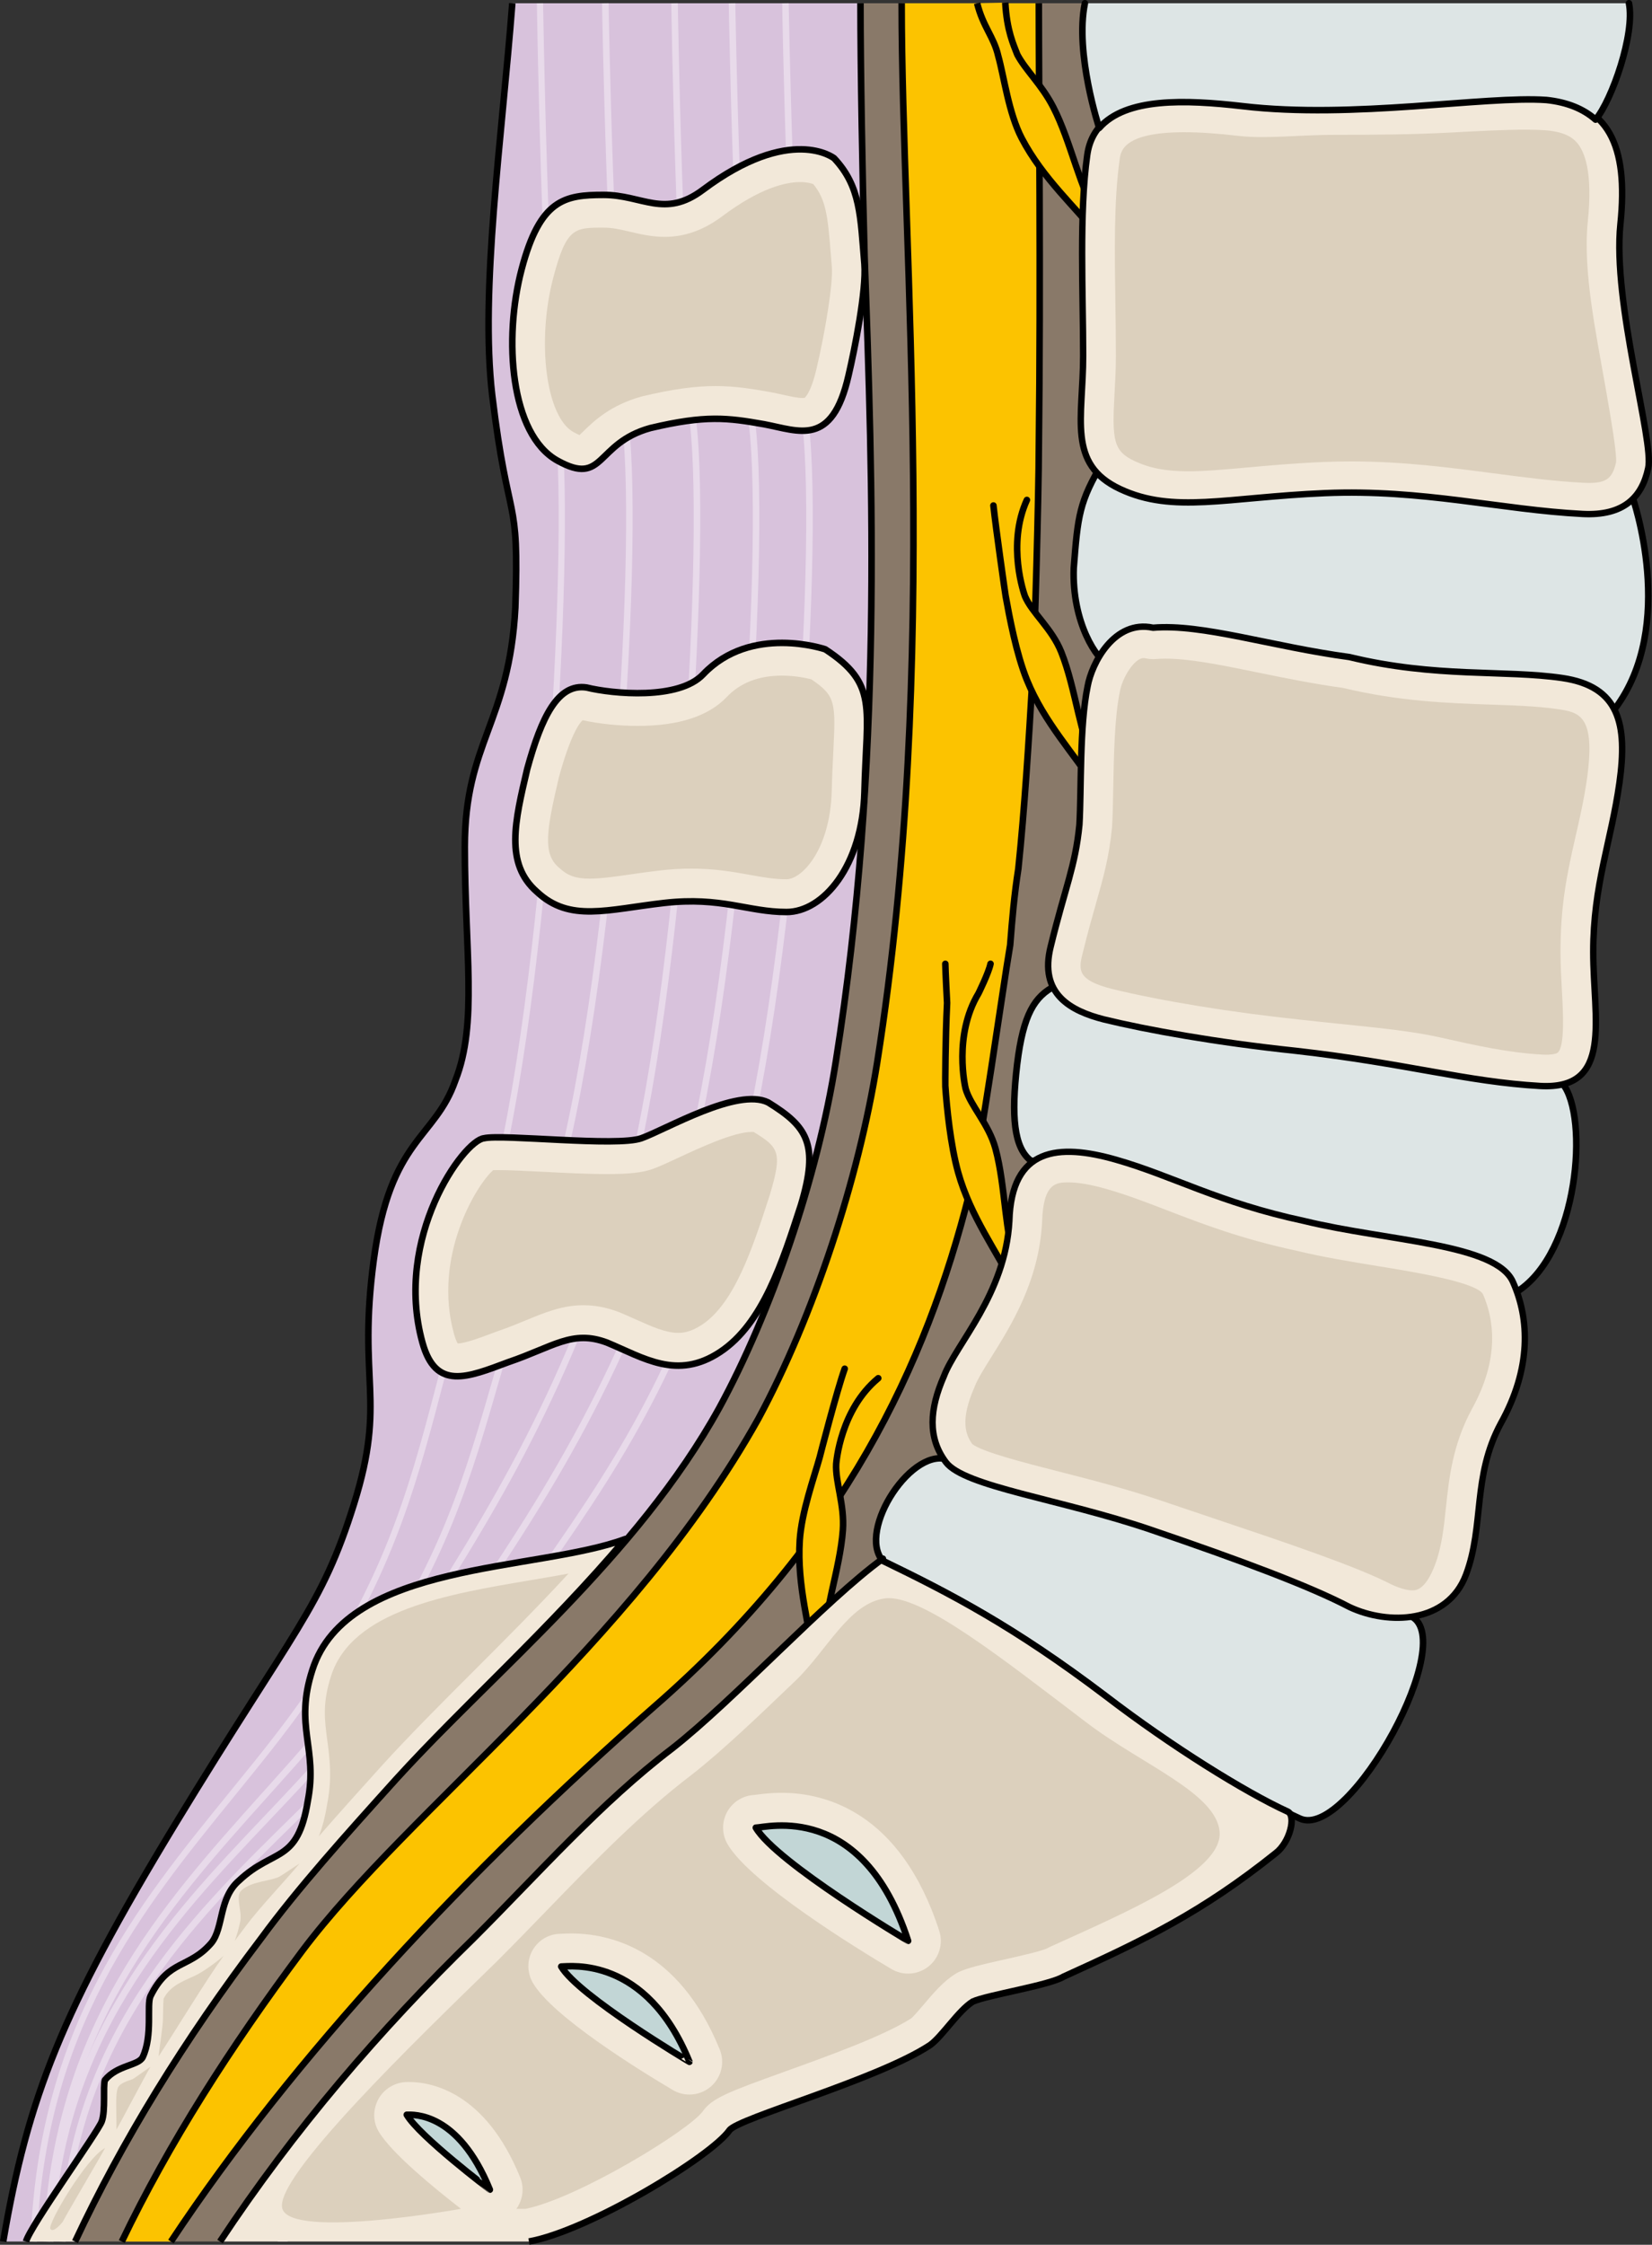 <?xml version="1.0" encoding="utf-8"?>
<!-- Generator: Adobe Illustrator 16.0.0, SVG Export Plug-In . SVG Version: 6.00 Build 0)  -->
<!DOCTYPE svg PUBLIC "-//W3C//DTD SVG 1.1//EN" "http://www.w3.org/Graphics/SVG/1.1/DTD/svg11.dtd">
<svg version="1.1" id="Layer_1" xmlns="http://www.w3.org/2000/svg" xmlns:xlink="http://www.w3.org/1999/xlink" x="0px" y="0px"
	 width="274.432px" height="372.75px" viewBox="0 0 274.432 372.75" enable-background="new 0 0 274.432 372.75"
	 xml:space="preserve">
<rect x="0" y="0" width="274.432" height="372.75" fill="#333333" stroke="none"/>
<g>
	<path fill-rule="evenodd" clip-rule="evenodd" fill="#897969" d="M185.429,21.131c-0.071-1.572-0.31-3.06-1.053-4.545
		c-1.181-2.358-3.179-4.195-3.973-6.759c-0.885-2.858-0.675-6.388-0.085-9.284c-37.359,0-37.359,0-37.359,0
		c0,10.51,0.34,29.545,0.68,41.868c1.359,37.691,3.056,84.444-4.755,133.734c-3.057,19.569-10.867,42.039-19.359,57.624
		c-13.586,24.645-37.36,43.853-53.662,61.611c-8.49,9.424-16.302,18.12-22.415,26.456c-12.905,17.035-23.097,33.705-30.907,50.377
		c24.064,0,24.113,0,24.113,0c1.012,0,5.454-7.945,6.252-9.053c2.133-2.963,4.324-5.884,6.568-8.763
		c4.588-5.884,9.399-11.591,14.403-17.124c4.138-4.575,8.582-9.183,13.657-12.726c4.891-3.414,10.621-5.319,15.731-8.344
		c3.624-2.146,7.099-5.985,9.839-9.195c4.224-4.945,8.822-8.127,14.217-11.591c9.139-5.868,15.338-15.637,22.923-23.491
		c3.576-3.704,6.921-7.939,9.775-12.234c2.158-3.246,3.364-7.001,6.06-9.895c2.943-3.16,5.592-6.211,7.554-10.174
		c2.762-5.58,4.711-11.527,7.089-17.229c1.751-4.196,3.516-8.572,4.437-13.051c2.151-10.467,1.538-21.618,1.538-32.325
		c0-7.438,2.098-14.146,3.283-21.417c0.944-5.792,1.513-11.639,2.44-17.431c2.468-15.414,5.292-30.96,5.276-46.592
		c-0.006-5.905,0.385-11.523-1.076-17.28c-0.913-3.601-1.693-6.745-2.118-10.464c-1.001-8.767-1.087-17.548-0.244-26.374
		c0.416-4.363,1.188-8.511,1.188-12.926C185.446,23.343,185.478,22.217,185.429,21.131z M178.279,250.079
		c-2.716-0.725-5.093-1.449-7.471-1.813C173.187,248.629,175.563,249.354,178.279,250.079L178.279,250.079z"/>
	<g>
		
			<path fill-rule="evenodd" clip-rule="evenodd" fill="#DDE5E5" stroke="#000000" stroke-width="1.087" stroke-linecap="round" stroke-linejoin="round" stroke-miterlimit="10" d="
			M215.961,301.985c-6.454-2.901-20.042-10.875-32.271-20.3c-15.287-11.598-25.817-17.035-37.028-22.473
			c-4.416-5.073,5.095-19.572,11.211-16.674c20.324-0.38,74.856,25.349,76.215,25.711
			C242.918,271.512,224.161,305.642,215.961,301.985L215.961,301.985z"/>
	</g>
	<path fill-rule="evenodd" clip-rule="evenodd" fill="#FCC300" d="M20.237,372.214c7.822-16.309,18.023-32.254,29.924-48.202l0,0
		c17.681-23.557,54.743-50.737,75.824-88.431c9.181-17.033,16.661-39.866,19.722-59.074c10.54-66.322,4.08-135.011,4.08-175.964
		c22.782,0,22.782,0,22.782,0c0,14.133,0.34,45.854,0,73.762c0,7.249-0.68,32.255-1.02,37.691
		c-0.68,11.598-1.361,22.47-2.381,32.255c-0.68,4.349-1.02,8.336-1.359,12.685c-1.361,7.975-4.762,32.98-6.801,41.316
		c-7.14,28.269-20.74,57.626-52.364,85.17c-30.603,26.819-59.843,57.986-80.244,88.792"/>
	<path fill-rule="evenodd" clip-rule="evenodd" fill="none" stroke="#000000" stroke-width="1.087" stroke-miterlimit="10" d="
		M172.569,0.543c0,14.133,0.34,45.854,0,73.762c0,7.249-0.68,32.255-1.02,37.691c-0.68,11.598-1.361,22.47-2.381,32.255
		c-0.68,4.349-1.02,8.336-1.359,12.685c-1.361,7.975-4.762,32.98-6.801,41.316c-7.14,28.269-20.74,57.626-52.364,85.17
		c-30.603,26.819-59.843,57.986-80.244,88.792"/>
	<path fill-rule="evenodd" clip-rule="evenodd" fill="none" stroke="#000000" stroke-width="1.087" stroke-miterlimit="10" d="
		M20.237,372.214c7.822-16.309,18.023-32.254,29.924-48.202l0,0c17.681-23.557,54.743-50.737,75.824-88.431
		c9.181-17.033,16.661-39.866,19.722-59.074c10.54-66.322,4.08-135.011,4.08-175.964"/>
	
		<path fill-rule="evenodd" clip-rule="evenodd" fill="#FCC300" stroke="#000000" stroke-width="1.087" stroke-linecap="round" stroke-linejoin="round" stroke-miterlimit="10" d="
		M157.039,160.047c0,0.891,0.292,6.492,0.292,6.492c-0.293,5.959-0.313,13.685-0.292,13.817c0.234,3.533,0.865,9.792,2.126,14.313
		c2.044,7.329,6.521,13.264,9.19,18.735c0.153-0.788,0.548-2.012,0.611-3.15c-2.132-5.16-1.86-13.176-3.604-19.55
		c-1.118-4.086-4.129-7.042-4.951-9.918c-0.056-0.225-2.08-8.82,2.133-15.82c0,0,1.693-3.409,2.004-4.925"/>
	
		<path fill-rule="evenodd" clip-rule="evenodd" fill="#FCC300" stroke="#000000" stroke-width="1.087" stroke-linecap="round" stroke-linejoin="round" stroke-miterlimit="10" d="
		M140.323,227.279c-1.292,3.58-4.139,14.606-4.165,14.739c-0.951,3.411-2.993,9.059-3.302,13.742
		c-0.502,7.592,1.754,14.677,2.459,20.724c0.403-0.693,1.183-1.716,1.618-2.77c-0.3-5.576,2.614-13.047,3.084-19.639
		c0.302-4.227-1.281-8.018-1.107-11.004c0.024-0.23,0.688-9.006,6.985-14.213"/>
	
		<path fill-rule="evenodd" clip-rule="evenodd" fill="#FCC300" stroke="#000000" stroke-width="1.087" stroke-linecap="round" stroke-linejoin="round" stroke-miterlimit="10" d="
		M165.029,83.941c0.401,3.787,1.992,14.888,2.026,15.017c0.633,3.486,1.771,9.606,3.536,13.955
		c2.859,7.051,7.979,12.443,11.25,17.576c0.063-0.801,0.315-2.061,0.251-3.199c-2.703-4.887-3.34-12.881-5.793-19.017
		c-1.572-3.933-4.896-6.53-6.041-9.293c-0.081-0.217-3.063-8.529,0.331-15.961"/>
	
		<path fill-rule="evenodd" clip-rule="evenodd" fill="#FCC300" stroke="#000000" stroke-width="1.087" stroke-linejoin="round" stroke-miterlimit="10" d="
		M162.326,0.543c0.954,3.89,2.786,5.581,3.503,8.76c0.961,3.408,1.726,9.479,3.896,13.64c3.52,6.744,9.128,11.624,12.874,16.422
		c-0.016-0.801,0.118-2.08-0.058-3.208c-3.152-4.605-4.549-12.504-7.578-18.377c-1.94-3.765-4.563-6.076-5.968-8.719
		c-0.617-1.633-1.73-3.901-1.995-8.622"/>
	<g>
		
			<path fill-rule="evenodd" clip-rule="evenodd" fill="#DDE5E5" stroke="#000000" stroke-width="1.078" stroke-linecap="round" stroke-linejoin="round" stroke-miterlimit="10" d="
			M184.267,110.458c-2.006-0.723-6.227-7.094-5.893-16.133c0.67-8.677,0.911-11.017,4.825-17.572l87.864,2.023
			c0.096,3.663,0.096,3.663,0.096,3.663s7.586,21.43-2.923,35.298L184.267,110.458z"/>
	</g>
	<g>
		
			<path fill-rule="evenodd" clip-rule="evenodd" fill="#DDE5E5" stroke="#000000" stroke-width="1.087" stroke-linecap="round" stroke-linejoin="round" stroke-miterlimit="10" d="
			M171.177,192.682c-2.716-2.177-3.229-7.239-2.21-15.951c1.021-8.352,2.899-11.266,6.333-13.034l84.286,16.25
			c4.413,5.446,2.662,28.102-7.601,34.554L171.177,192.682z"/>
	</g>
	<path fill-rule="evenodd" clip-rule="evenodd" fill="#D8C2DC" d="M85.104,0.543c-1.699,22.107-5.378,47.666-3.339,65.063
		c2.718,22.471,4.524,15.719,3.845,35.289c-1.021,19.209-8.396,22.334-8.396,39.731c0,17.396,2.172,29.358-1.566,38.78
		c-3.398,9.786-10.843,9.533-13.562,29.831c-2.718,20.295,2.169,23.079-3.271,40.475c-5.437,17.396-9.793,20.444-29.846,53.424
		c-18.691,30.807-24.356,45.158-28.434,69.078c11.895,0,11.895,0,11.895,0c7.818-16.672,18.015-33.342,30.93-50.377
		c6.116-8.336,13.935-17.032,22.432-26.456c16.313-17.759,40.104-36.967,53.699-61.611c8.496-15.585,16.314-38.055,19.372-57.624
		c7.818-49.29,6.12-96.043,4.758-133.734c-0.34-12.323-0.68-31.358-0.68-41.868l0,0 M47.778,372.214
		c1.02-2.175,1.02-2.175,1.02-2.175c-2.719,2.175-2.719,2.175-2.719,2.175H47.778L47.778,372.214L47.778,372.214z"/>
	<g opacity="0.4">
		<path fill="#FFFFFF" d="M8.317,372.273l-1.088-0.045c1.473-35.682,19.294-55.528,36.528-74.725
			c5.912-6.585,11.496-12.806,16.26-19.518c13.049-18.385,17.128-32.581,22.294-50.554c2.096-7.292,4.47-15.559,7.698-24.812
			c10.704-30.679,15.972-111.015,13.331-132.23c-2.5-20.089-3.317-69.343-3.326-69.839l1.088-0.017
			c0.009,0.495,0.826,49.69,3.318,69.722c2.65,21.292-2.639,101.928-13.385,132.723c-3.219,9.225-5.486,17.119-7.681,24.753
			c-5.192,18.072-9.295,32.348-22.45,50.882c-4.801,6.765-10.404,13.007-16.338,19.615C27.46,317.283,9.772,336.983,8.317,372.273z"
			/>
		<path fill="#FFFFFF" d="M6.117,372.27l-1.034-0.038c1.329-35.658,17.48-55.502,33.1-74.693c5.358-6.584,10.422-12.805,14.74-19.52
			c11.831-18.389,15.53-32.587,20.213-50.564c1.992-7.649,4.053-15.56,6.979-24.811c9.706-30.691,14.48-111.046,12.086-132.262
			C89.935,50.296,89.194,1.045,89.188,0.55l1.033-0.015c0.007,0.494,0.749,49.695,3.008,69.729
			c2.402,21.285-2.39,101.899-12.127,132.692c-2.918,9.226-4.976,17.121-6.966,24.758c-4.704,18.067-8.423,32.338-20.343,50.866
			c-4.352,6.762-9.432,13.005-14.809,19.613C23.473,317.251,7.435,336.958,6.117,372.27z"/>
		<path fill="#FFFFFF" d="M10.898,372.273l-1.088-0.045c1.399-33.97,21.28-53.496,38.821-70.725
			c7.47-7.336,14.522-14.265,19.949-21.91c18.562-26.151,31.545-45.636,42.478-76.973c10.705-30.679,15.972-111.015,13.333-132.23
			c-2.502-20.089-3.318-69.343-3.328-69.839l1.088-0.017c0.009,0.495,0.826,49.69,3.317,69.722
			c2.651,21.292-2.638,101.928-13.384,132.723c-10.98,31.472-24,51.017-42.617,77.243c-5.482,7.726-12.569,14.687-20.074,22.058
			C31.998,319.365,12.28,338.732,10.898,372.273z"/>
		<path fill="#FFFFFF" d="M8.859,372.273l-1.088-0.044c1.307-33.959,19.843-53.484,36.198-70.712
			c6.965-7.336,13.541-14.264,18.604-21.91c17.307-26.15,29.414-45.636,39.611-76.975c9.981-30.684,14.893-111.028,12.432-132.247
			c-2.331-20.087-3.094-69.339-3.103-69.834l1.088-0.017c0.008,0.495,0.771,49.692,3.097,69.726
			c2.469,21.29-2.462,101.917-12.48,132.708c-10.238,31.47-22.383,51.015-39.738,77.239c-5.114,7.726-11.724,14.688-18.722,22.059
			C28.536,319.353,10.147,338.72,8.859,372.273z"/>
		<path fill="#FFFFFF" d="M13.068,372.342l-1.058-0.255c8.088-33.436,29.576-56.029,48.535-75.964
			c7.996-8.409,15.552-16.352,21.132-24.217l1.676-2.357c17.308-24.373,25.996-36.606,36.577-66.929
			c10.703-30.68,15.971-111.016,13.33-132.23c-2.498-20.089-3.316-69.343-3.325-69.839l1.087-0.017
			c0.009,0.495,0.827,49.69,3.318,69.722c2.649,21.292-2.64,101.925-13.385,132.723c-10.629,30.467-19.348,42.743-36.717,67.2
			l-1.674,2.356c-5.628,7.931-13.207,15.899-21.23,24.337C42.469,316.708,21.085,339.19,13.068,372.342z"/>
	</g>
	<path fill-rule="evenodd" clip-rule="evenodd" fill="none" stroke="#000000" stroke-width="1.087" stroke-miterlimit="10" d="
		M12.431,372.214c7.818-16.672,18.015-33.342,30.93-50.377c6.116-8.336,13.935-17.032,22.432-26.456
		c16.313-17.759,40.104-36.967,53.699-61.611c8.496-15.585,16.314-38.055,19.372-57.624c7.818-49.29,6.12-96.043,4.758-133.734
		c-0.34-12.323-0.68-31.358-0.68-41.868l0,0 M85.104,0.543c-1.699,22.107-5.378,47.666-3.339,65.063
		c2.718,22.471,4.524,15.719,3.845,35.289c-1.021,19.209-8.396,22.334-8.396,39.731c0,17.396,2.172,29.358-1.566,38.78
		c-3.398,9.786-10.843,9.533-13.562,29.831c-2.718,20.295,2.169,23.079-3.271,40.475c-5.437,17.396-9.793,20.444-29.846,53.424
		c-18.691,30.807-24.356,45.158-28.434,69.078"/>
	
		<path fill-rule="evenodd" clip-rule="evenodd" fill="#F2E8D9" stroke="#000000" stroke-width="1.087" stroke-linejoin="round" stroke-miterlimit="10" d="
		M36.55,372.214c12.234-18.475,26.509-35.141,42.143-50.354l0,0c10.876-10.871,21.072-22.463,32.968-31.521
		c10.194-7.971,25.489-24.634,35.004-31.518c0,0.36,0,0.36,0,0.36c11.217,5.436,21.753,10.871,37.046,22.463
		c10.877,8.334,23.112,15.941,30.248,19.201c1.359,0.725,0.34,5.072-2.039,6.883c-12.235,9.783-21.654,14.347-35.248,20.506
		c-2.382,1.448-12.674,3.043-15.052,4.128c-2.379,1.451-5.098,5.801-7.137,7.249c-8.837,5.796-31.876,12.092-33.308,14.128
		c-3.104,4.419-23.425,16.708-33.306,18.475"/>
	
		<path fill-rule="evenodd" clip-rule="evenodd" fill="#F2E8D9" stroke="#000000" stroke-width="1.061" stroke-linecap="round" stroke-linejoin="round" stroke-miterlimit="10" d="
		M256.942,16.458c10.202,0.691,13.603,7.606,12.242,20.746s5.636,36.039,4.614,40.532c-1.021,4.842-4.08,7.953-10.883,7.608
		c-13.603-0.691-26.526-4.149-42.85-3.458c-16.324,0.691-25.168,3.458-34.009-0.691c-8.842-4.15-6.121-11.758-6.121-22.13
		c0-10.374-0.682-23.65,0.68-33.333c1.359-9.681,13.943-9.681,25.847-8.299C224.827,19.51,246.739,15.766,256.942,16.458
		L256.942,16.458z"/>
	<path fill-rule="evenodd" clip-rule="evenodd" fill="#DCD0BD" d="M263.921,80.195c-0.232,0-0.47-0.006-0.714-0.019
		c-4.987-0.254-9.907-0.899-15.116-1.584c-7.388-0.97-15.026-1.972-23.693-1.972c-1.53,0-3.07,0.031-4.574,0.096
		c-4.78,0.203-8.915,0.576-12.563,0.905c-3.767,0.34-7.018,0.634-9.859,0.634c-3.725,0-6.397-0.509-8.939-1.702
		c-3.512-1.647-3.748-3.476-3.312-11.274c0.104-1.866,0.223-3.981,0.223-6.213c0-2.479-0.037-5.25-0.078-8.168
		c-0.13-9.258-0.276-17.466,0.71-24.478c0.189-1.337,0.628-4.465,10.757-4.465c2.515,0,5.473,0.201,9.043,0.617
		c4.547,0.514,10.196-0.185,15.962-0.185c6.964,0.002,13.021-0.05,19.104-0.374c4.896-0.258,9.122-0.483,12.535-0.483
		c1.214,0,2.274,0.031,3.149,0.09c3.408,0.229,4.704,1.273,5.381,2.038c1.302,1.47,2.676,4.925,1.838,13.038
		c-0.869,8.391,1.389,18.676,3.048,28.267c0.794,4.586,1.777,10.279,1.639,11.789C267.873,79.435,266.841,80.195,263.921,80.195z"/>
	
		<path fill-rule="evenodd" clip-rule="evenodd" fill="#F2E8D9" stroke="#000000" stroke-width="1.065" stroke-linecap="round" stroke-linejoin="round" stroke-miterlimit="10" d="
		M191.548,104.236c8.155-0.696,19.709,3.13,32.621,4.869c14.272,3.479,25.826,2.089,35.34,3.479
		c9.516,1.391,10.875,7.652,9.516,17.391c-1.359,9.74-4.355,16.961-4.355,28.092c0,11.13,3.397,22.957-8.836,22.262
		s-22.149-3.744-40.499-5.829c-13.253-1.392-24.806-3.479-31.942-5.219c-5.437-1.391-10.873-4.174-8.834-12.174
		c2.378-9.738,4.078-13.218,4.757-20.174c0.339-5.914,0-16.349,1.359-22.958C181.354,110.149,185.091,102.845,191.548,104.236
		L191.548,104.236z"/>
	<path fill-rule="evenodd" clip-rule="evenodd" fill="#DCD0BD" d="M256.831,175.137c-0.216,0-0.441-0.007-0.676-0.021
		c-5.668-0.322-10.865-1.488-16.883-2.838c-6.301-1.413-13.844-1.889-23.299-2.965c-11.396-1.195-23.057-3.098-31.243-5.094
		c-5.718-1.463-5.599-3.103-4.892-5.873c0.831-3.403,1.567-5.997,2.218-8.286c1.223-4.299,2.188-7.695,2.672-12.642
		c0.006-0.065,0.01-0.134,0.015-0.198c0.107-1.881,0.15-4.146,0.195-6.546c0.094-5.135,0.212-11.526,1.067-15.689
		c0.011-0.044,0.02-0.089,0.025-0.133c0.426-2.382,2.443-5.571,3.927-5.571c0.119,0,0.254,0.017,0.397,0.048
		c0.392,0.083,0.791,0.127,1.192,0.127c0.159,0,0.32-0.007,0.479-0.021c0.494-0.041,1.026-0.063,1.59-0.063
		c4.093,0,9.3,1.066,15.332,2.3c4.297,0.88,9.153,1.874,14.172,2.563c9.377,2.251,17.479,2.526,24.635,2.771
		c3.954,0.136,7.689,0.264,10.935,0.738c3.59,0.524,6.424,0.939,4.946,11.538c-0.472,3.376-1.205,6.588-1.985,9.99
		c-1.388,6.061-2.419,11.2-2.419,18.794c0,2.183,0.119,4.324,0.233,6.396c0.202,3.635,0.506,9.127-0.656,10.303
		C258.626,174.951,257.944,175.137,256.831,175.137z"/>
	
		<path fill-rule="evenodd" clip-rule="evenodd" fill="#F2E8D9" stroke="#000000" stroke-width="1.052" stroke-linecap="round" stroke-linejoin="round" stroke-miterlimit="10" d="
		M251.357,212.933c2.722,6.109,3.061,14.255-2.04,23.423c-4.763,8.824-2.722,16.971-5.784,25.118
		c-3.061,8.146-12.917,8.422-19.38,5.367c-6.462-3.395-18.035-7.742-33.004-12.836c-14.966-5.091-30.952-7.129-34.015-11.2
		c-3.061-4.074-2.72-8.828-0.341-14.258c2.042-5.431,10.205-13.579,10.885-25.799c0.342-12.22,8.164-12.899,17.689-10.185
		c9.523,2.716,17.008,7.13,31.295,10.185C230.608,206.143,248.638,206.483,251.357,212.933L251.357,212.933z"/>
	<path fill-rule="evenodd" clip-rule="evenodd" fill="#DCD0BD" d="M234.639,264.083c-0.637,0-1.765-0.174-3.526-0.994
		c-5.699-2.964-17.374-6.887-29.732-11.038c-2.779-0.935-5.592-1.88-8.372-2.824c-5.944-2.022-11.977-3.562-17.296-4.921
		c-5.346-1.364-12.646-3.229-14.203-4.527c-1.108-1.525-2.017-3.978,0.317-9.304c0.036-0.079,0.067-0.16,0.1-0.242
		c0.45-1.203,1.576-3.003,2.768-4.909c3.324-5.315,7.875-12.598,8.416-22.312c0.003-0.043,0.005-0.088,0.007-0.132
		c0.181-6.538,2.428-6.538,4.407-6.538c1.624,0,3.729,0.364,6.259,1.086c3.413,0.974,6.656,2.224,10.091,3.547
		c5.769,2.223,12.3,4.74,21.499,6.713c4.402,1.067,9.063,1.826,13.568,2.562c6.006,0.978,16.061,2.616,17.382,4.594
		c1.8,4.05,2.929,10.619-1.829,19.163c-3.195,5.924-3.784,11.476-4.301,16.375c-0.353,3.327-0.685,6.471-1.788,9.407
		C236.791,264.083,235.172,264.083,234.639,264.083z"/>
	
		<path fill-rule="evenodd" clip-rule="evenodd" fill="#C2D6D6" stroke="#000000" stroke-width="1.087" stroke-linecap="round" stroke-linejoin="round" stroke-miterlimit="10" d="
		M67.572,351.162c1.052,0,8.517-0.553,13.802,12.44C81.374,363.602,69.675,354.756,67.572,351.162z M93.233,326.548
		c1.43,0,14.108-1.848,21.296,15.822C114.529,342.371,96.093,331.435,93.233,326.548z M125.558,303.491
		c1.7,0,17.724-4.53,25.298,18.795C150.855,322.286,128.954,309.296,125.558,303.491z"/>
	<path fill-rule="evenodd" clip-rule="evenodd" fill="#DCD0BD" d="M85.788,366.778c1.07-1.489,1.34-3.458,0.621-5.224
		c-5.813-14.291-14.857-15.833-18.477-15.833l-0.314,0.002c-1.932,0.028-3.77,1.082-4.719,2.766
		c-0.949,1.686-0.996,3.748-0.019,5.417c2.11,3.613,9.415,9.563,13.694,12.872c0,0-28.1,5.073-29.666,0
		c-1.565-5.073,22.103-27.909,35.576-41.023c2.795-2.792,5.522-5.607,8.161-8.33c8.075-8.336,15.703-16.208,24.306-22.759
		c5.093-3.98,11.252-9.882,17.207-15.589c5.193-4.978,8.875-12.892,14.877-13.662s19.775,10.243,33.39,20.563
		c9.131,6.997,21.688,11.745,22.181,18.229c0.493,6.485-15.023,13.115-28.182,19.075c-0.17,0.076-0.336,0.164-0.499,0.257
		c-1.042,0.488-4.865,1.345-7.159,1.859c-3.735,0.836-5.921,1.343-7.406,2.021c-0.195,0.09-0.385,0.189-0.57,0.303
		c-2.044,1.244-3.717,3.221-5.335,5.131c-0.659,0.776-1.643,1.937-2.084,2.298c-4.529,2.918-14.009,6.328-20.947,8.825
		c-9.582,3.448-12.154,4.441-13.696,6.639c-2.415,3.224-20.605,14.334-29.379,16.164H85.788z M94.896,321.056
		c-0.66,0-1.192,0.027-1.569,0.047l-0.184,0.008c-1.948,0-3.702,1.044-4.672,2.732c-0.968,1.689-0.914,3.769,0.068,5.448
		c3.223,5.508,17.309,14.252,23.216,17.756c0.86,0.51,1.817,0.761,2.771,0.761c1.274,0,2.537-0.445,3.549-1.317
		c1.769-1.523,2.368-4.006,1.489-6.168C112.747,323.558,101.183,321.056,94.896,321.056z M125.29,298.06
		c-1.843,0.092-3.522,1.114-4.448,2.726c-0.969,1.688-0.96,3.769,0.023,5.45c3.81,6.514,21.794,17.511,27.217,20.727
		c0.857,0.51,1.817,0.761,2.771,0.761c1.208,0,2.41-0.401,3.397-1.191c1.768-1.413,2.473-3.772,1.775-5.924
		c-6.474-19.932-19.178-22.908-26.176-22.908c-1.884,0-3.364,0.2-4.248,0.319C125.482,298.035,125.378,298.05,125.29,298.06z"/>
	
		<path fill-rule="evenodd" clip-rule="evenodd" fill="#F2E8D9" stroke="#000000" stroke-width="1.087" stroke-linecap="round" stroke-linejoin="round" stroke-miterlimit="10" d="
		M137.093,107.819c8.824,5.781,6.848,9.595,6.507,23.687c-0.337,12.286-6.839,19.937-12.949,19.937
		c-6.447,0-10.808-2.591-20.312-1.507c-9.504,1.085-15.671,3.253-21.103-1.807c-5.428-4.698-3.692-11.759-1.657-20.431
		c2.378-8.673,5.111-14.259,9.861-13.536c4.414,1.084,15.317,2.08,19.347-2.168C124.762,103.586,137.093,107.819,137.093,107.819z"
		/>
	<path fill-rule="evenodd" clip-rule="evenodd" fill="#DCD0BD" d="M130.65,146.004c-2.04,0-3.917-0.34-6.09-0.729
		c-2.706-0.489-5.773-1.041-9.713-1.041c-1.678,0-3.353,0.099-5.124,0.3c-1.791,0.203-3.413,0.437-4.98,0.662
		c-2.631,0.379-4.904,0.704-6.775,0.705c-2.293,0-3.654-0.476-5.025-1.751c-0.048-0.046-0.097-0.09-0.148-0.133
		c-2.616-2.265-2.043-6.045,0.009-14.771l0.048-0.207c1.944-7.066,3.396-8.962,3.934-9.447c2.702,0.597,6.066,0.947,9.154,0.947
		c6.792,0,11.771-1.617,14.794-4.805c2.231-2.351,5.313-3.545,9.156-3.545c2.181,0,4.01,0.391,4.885,0.615
		c4.107,2.777,4.055,3.841,3.644,12.267c-0.092,1.84-0.194,3.921-0.252,6.306C137.897,141.11,133.204,146.004,130.65,146.004z"/>
	
		<path fill-rule="evenodd" clip-rule="evenodd" fill="#F2E8D9" stroke="#000000" stroke-width="1.087" stroke-linecap="round" stroke-linejoin="round" stroke-miterlimit="10" d="
		M127.614,183.065c6.459,3.987,8.497,6.886,5.438,17.031c-3.06,9.422-6.308,19.707-13.445,24.418
		c-7.136,4.711-12.655,0.96-18.774-1.576c-5.776-2.175-8.91,0.711-16.388,3.25c-6.796,2.535-12.059,4.771-14.274-3.263
		c-4.802-17.407,6.833-33.553,10.232-33.914c3.059-0.725,22.059,1.449,26.136,0C110.619,187.562,122.515,180.53,127.614,183.065
		L127.614,183.065z"/>
	<path fill-rule="evenodd" clip-rule="evenodd" fill="#DCD0BD" d="M76.034,223.09c-0.139-0.233-0.375-0.716-0.623-1.611
		c-3.518-12.755,3.678-24.679,6.516-27.17c0.197-0.008,0.472-0.013,0.837-0.013c1.804,0,4.532,0.138,7.423,0.284
		c3.473,0.178,7.41,0.378,10.645,0.378l0,0c3.653,0,5.904-0.246,7.528-0.823c1.192-0.424,2.683-1.118,4.407-1.923
		c3.418-1.592,9.135-4.256,12.133-4.256c0.139,0,0.238,0.006,0.309,0.014c4.133,2.561,4.83,3.28,2.655,10.504l-0.128,0.394
		c-2.665,8.212-5.685,17.521-11.123,21.108c-1.836,1.212-3.132,1.352-3.949,1.352c-2.063,0-4.391-1.042-7.083-2.249
		c-0.88-0.394-1.765-0.791-2.664-1.163c-0.056-0.023-0.109-0.045-0.167-0.066c-1.994-0.751-3.899-1.114-5.826-1.114
		c-3.498,0-6.414,1.206-9.504,2.482c-1.451,0.601-2.952,1.221-4.719,1.82c-0.051,0.019-0.75,0.278-0.75,0.278
		C79.665,222.171,77.301,223.054,76.034,223.09z"/>
	
		<path fill-rule="evenodd" clip-rule="evenodd" fill="#F2E8D9" stroke="#000000" stroke-width="1.087" stroke-linecap="round" stroke-linejoin="round" stroke-miterlimit="10" d="
		M138.566,26.28c4.42,4.712,4.354,9.611,5.033,17.587c0.341,4.35-1.62,14.141-2.642,18.489c-2.719,11.962-8.208,9.187-13.987,8.099
		c-6.12-1.087-9.752-1.55-18.935,0.625c-9.179,2.537-7.613,9.759-15.434,5.408c-7.819-4.35-9.002-20.203-5.941-31.802
		c3.061-11.6,7.14-12.324,13.601-12.324c6.458,0,10.115,3.945,16.48-0.819C131.388,20.575,138.566,26.28,138.566,26.28z"/>
	<path fill-rule="evenodd" clip-rule="evenodd" fill="#DCD0BD" d="M96.263,72.243c-0.242-0.103-0.578-0.262-1.018-0.506
		c-4.526-2.518-6.142-14.989-3.327-25.664c2.183-8.273,3.489-8.273,8.344-8.273c1.5,0,2.859,0.32,4.433,0.689
		c1.682,0.396,3.587,0.844,5.715,0.844h0.002c3.362,0,6.499-1.123,9.59-3.438c6.248-4.68,10.479-5.66,12.927-5.66
		c1.077,0,1.793,0.193,2.175,0.336c2.111,2.567,2.413,5.365,2.891,11.413c0.06,0.751,0.121,1.533,0.19,2.345
		c0.222,2.826-1.106,10.766-2.519,16.786c-0.934,4.108-1.947,4.91-1.994,4.944l0,0c0,0-0.119,0.029-0.378,0.029
		c-0.805,0-1.992-0.263-3.247-0.541c-0.684-0.152-1.377-0.304-2.07-0.436c-3.229-0.573-5.911-1.004-9.111-1.004
		c-3.44,0-7.166,0.518-12.08,1.683c-0.066,0.016-0.129,0.032-0.196,0.05c-5.22,1.443-7.94,4.089-9.739,5.84
		C96.668,71.855,96.454,72.062,96.263,72.243z"/>
	<path fill-rule="evenodd" clip-rule="evenodd" fill="#F2E8D9" d="M12.476,372.214c7.814-16.666,18.008-33.329,30.921-50.357
		c6.116-8.332,13.932-17.027,22.427-26.445l0,0c11.215-12.318,25.486-24.997,38.057-39.853
		c-14.609,5.434-46.211,3.623-51.988,21.738c-3.059,9.419,0.945,13.019-0.754,21.714c-1.699,10.507-5.634,7.812-11.411,13.245
		c-3.397,2.898-2.563,7.825-4.603,10.362c-3.738,4.349-7.066,2.676-10.123,8.835c-0.68,1.448,0.411,6.502-1.288,10.123
		c-0.68,1.451-4.254,1.302-6.292,3.838c-0.341,1.085,0.149,5.063-0.527,6.874C16.214,354.1,5,369.679,4.32,372.214"/>
	
		<path fill-rule="evenodd" clip-rule="evenodd" fill="none" stroke="#000000" stroke-width="1.087" stroke-linejoin="round" stroke-miterlimit="10" d="
		M12.476,372.214c7.814-16.666,18.008-33.329,30.921-50.357c6.116-8.332,13.932-17.027,22.427-26.445l0,0
		c11.215-12.318,25.486-24.997,38.057-39.853c-14.609,5.434-46.211,3.623-51.988,21.738c-3.059,9.419,0.945,13.019-0.754,21.714
		c-1.699,10.507-5.634,7.812-11.411,13.245c-3.397,2.898-2.563,7.825-4.603,10.362c-3.738,4.349-7.066,2.676-10.123,8.835
		c-0.68,1.448,0.411,6.502-1.288,10.123c-0.68,1.451-4.254,1.302-6.292,3.838c-0.341,1.085,0.149,5.063-0.527,6.874
		C16.214,354.1,5,369.679,4.32,372.214"/>
	<path fill-rule="evenodd" clip-rule="evenodd" fill="#DCD0BD" d="M8.362,370.103c-0.493-0.83,6.035-11.865,9.092-13.419
		c-0.49,0.991-6.567,11.275-7.043,12.269C10.411,368.953,8.854,370.931,8.362,370.103z M19.339,353.626
		c0.029-0.709-0.033-3.498-0.035-4.176c0-0.297-0.033-1.967,0.276-2.761c0.31-0.795,1.739-1.175,2.484-1.45
		c0.142-0.052,2.787-1.98,2.934-2.035C24.157,344.582,20.147,352.25,19.339,353.626z M26.345,341.479
		c0.125-1.329,0.727-5.118,0.725-6.199c0-0.612,0.063-3.022,0.104-3.396c1.219-2.376,3.706-3.048,5.453-3.933
		c1.15-0.584,3.092-1.935,4.521-3.177C34.294,328.722,28.916,337.558,26.345,341.479z M38.998,322.279
		c0.407-1.036,0.652-2.089,0.882-3.071c0.438-1.873-0.898-4.341,0.25-5.32c0.041-0.034-0.039,0.036,0,0
		c1.598-1.502,4.865-1.52,6.255-2.253c0.575-0.305,2.854-1.875,3.377-2.194c-2.598,3.118-6.781,7.471-8.994,10.485
		C40.171,320.712,39.583,321.496,38.998,322.279z M52.96,304.934c0.571-1.425,1.039-3.182,1.397-5.401
		c0.848-4.326,0.401-7.643,0.009-10.57c-0.443-3.313-0.828-6.172,0.629-10.658c3.479-10.91,19.282-13.573,33.227-15.924
		c2.124-0.357,4.212-0.711,6.219-1.084c-5.242,5.677-10.632,11.065-15.899,16.332c-5.389,5.386-10.477,10.474-15.13,15.587
		C59.917,297.088,56.371,301.021,52.96,304.934z"/>
	
		<path fill-rule="evenodd" clip-rule="evenodd" fill="#DDE5E5" stroke="#000000" stroke-width="1.087" stroke-linecap="round" stroke-linejoin="round" stroke-miterlimit="10" d="
		M270.604,0.543c1.02,5.074-2.818,16.062-5.541,19.324l0,0c-2.041-1.813-4.762-2.9-8.162-3.263
		c-10.204-0.725-32.12,3.2-50.489,1.025c-9.523-1.088-19.389-1.45-23.81,3.624l0,0c0,0-4.083-12.375-2.382-20.711"/>
</g>
</svg>
